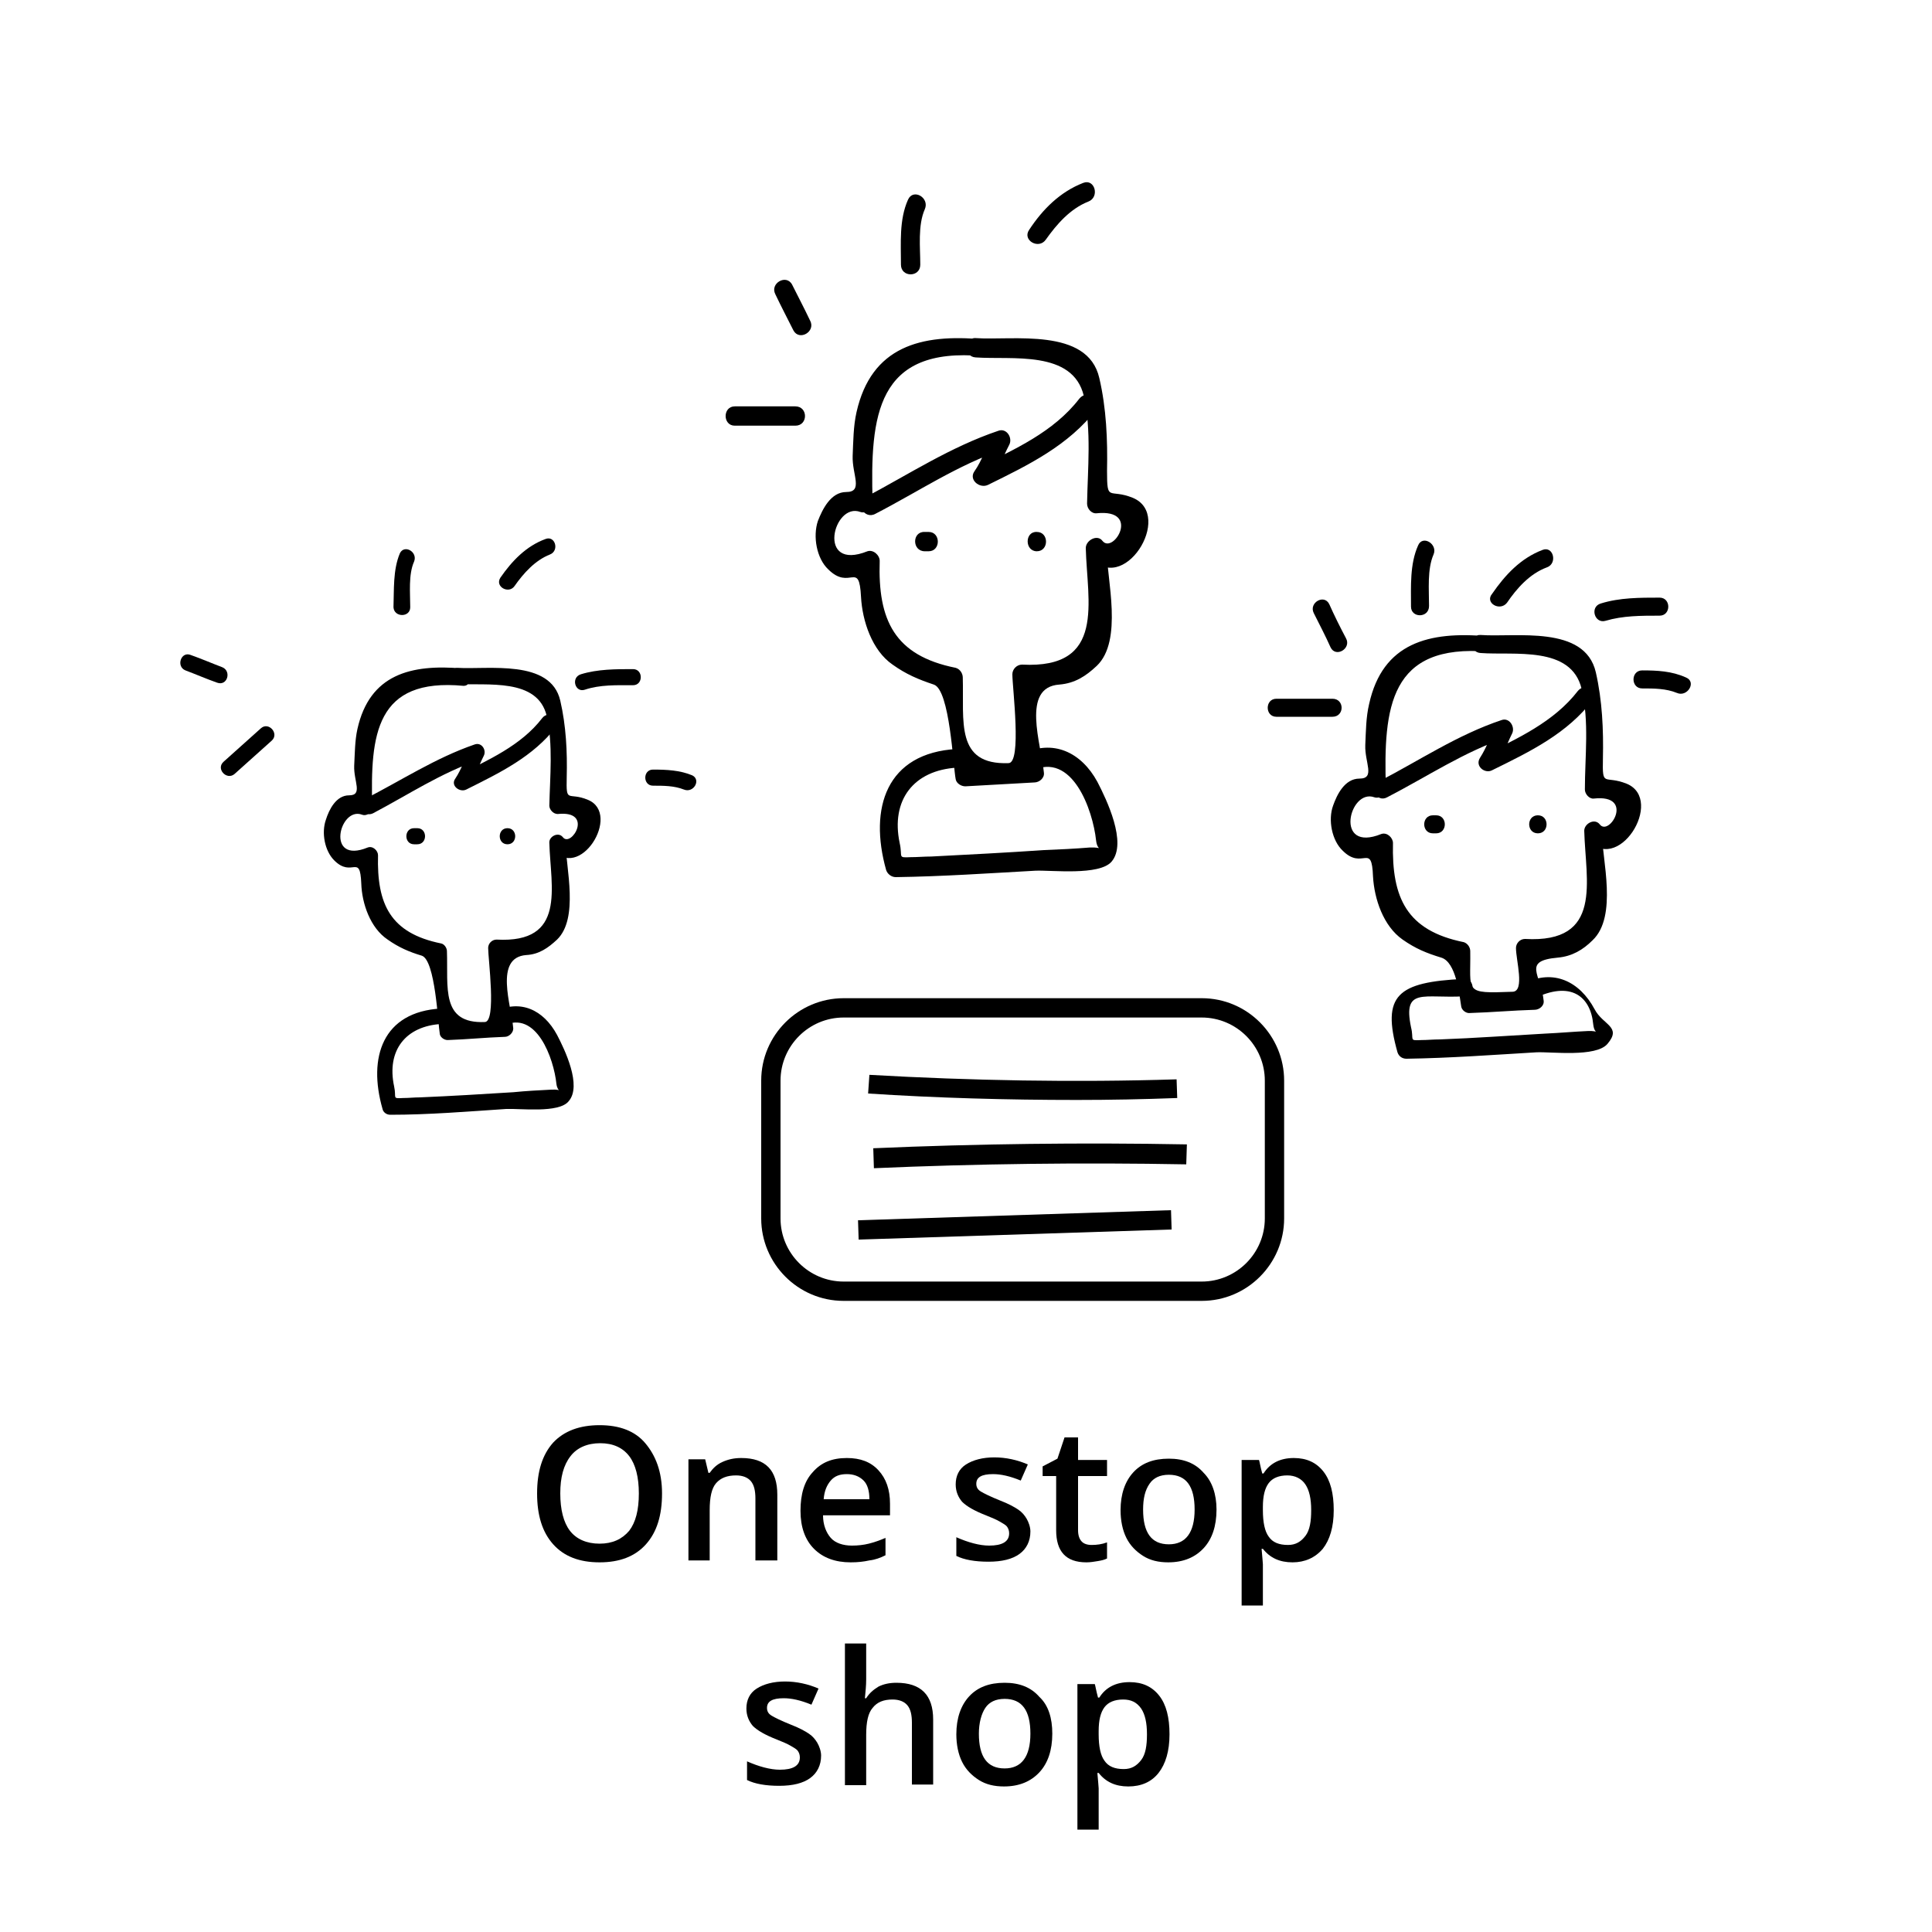 <?xml version="1.0" encoding="utf-8"?>
<!-- Generator: Adobe Illustrator 23.0.2, SVG Export Plug-In . SVG Version: 6.00 Build 0)  -->
<svg version="1.1" id="Layer_1" xmlns="http://www.w3.org/2000/svg" xmlns:xlink="http://www.w3.org/1999/xlink" x="0px" y="0px"
	 viewBox="0 0 300 300" style="enable-background:new 0 0 300 300;" xml:space="preserve">
<style type="text/css">
	.st0{fill:none;}
</style>
<g>
	<g>
		<g>
			<g>
				<g>
					<path d="M71.8,103.8c-8-0.7-14.4,0.9-16.3,9.4c-0.4,1.8-0.4,3.8-0.5,5.7c-0.1,2.4,1.4,4.6-0.8,4.6c-2,0-3.1,2.2-3.6,3.8
						c-0.7,2-0.2,4.8,1.3,6.3c2.8,2.8,4-1.2,4.2,3.6c0.1,3.1,1.4,6.9,4.1,8.7c1.7,1.2,3.3,1.9,5.3,2.5c2.1,0.7,2.5,10.5,2.8,12.2
						c0.1,0.5,0.7,0.9,1.2,0.9c3-0.1,5.9-0.4,8.9-0.5c0.6,0,1.3-0.6,1.3-1.3c-0.3-3.6-3-11,2-11.4c2-0.1,3.4-1.1,4.8-2.4
						c3.4-3.3,1.4-11.1,1.3-15.1c-0.7,0.3-1.4,0.6-2.1,0.9c4.2,5.5,10.9-5.3,5.6-7.5c-3.1-1.3-3.4,0.7-3.3-3.5c0.1-4-0.1-8-1-11.9
						c-1.5-6.5-11.2-4.8-16-5.1c-1.6-0.1-1.6,2.4,0,2.5c4.6,0.3,12.5-1,13.9,5c1,4.4,0.5,9.4,0.4,13.9c0,0.6,0.6,1.3,1.3,1.3
						c5.7-0.6,2.1,5.3,0.8,3.6c-0.7-0.9-2.2-0.1-2.1,0.9c0.2,6.9,2.7,15.6-8.2,15c-0.7,0-1.3,0.6-1.3,1.3c0,1.7,1.3,11.4-0.5,11.5
						c-6.9,0.3-5.7-5.4-5.9-11c0-0.5-0.4-1.1-0.9-1.2c-7.9-1.6-10-6.1-9.8-13.7c0-0.7-0.8-1.5-1.6-1.2c-6.6,2.7-4.4-6.4-0.9-5.1
						c0.8,0.3,1.6-0.4,1.6-1.2c-0.3-11.2,0.5-20.1,14.2-18.8C73.4,106.5,73.4,104,71.8,103.8L71.8,103.8z"/>
				</g>
			</g>
			<g>
				<g>
					<path d="M84.2,111.5c-3.3,4.3-8.4,6.5-13.1,8.9c0.6,0.6,1.1,1.1,1.7,1.7c1-1.5,1.5-3.1,2.3-4.7c0.5-0.9-0.3-2.2-1.4-1.8
						c-6.1,2.1-11.4,5.6-17.1,8.5c-1.4,0.7-0.2,2.9,1.3,2.2c5.5-2.9,10.6-6.3,16.5-8.3c-0.5-0.6-0.9-1.2-1.4-1.8
						c-0.8,1.5-1.3,3.2-2.3,4.7c-0.8,1.1,0.7,2.2,1.7,1.7c5.2-2.6,10.4-5.1,14-9.8C87.4,111.5,85.2,110.2,84.2,111.5L84.2,111.5z"/>
				</g>
			</g>
			<g>
				<g>
					<path d="M68.5,156.6c-9.1,0.5-11.4,7.6-9.1,15.6c0.1,0.5,0.6,0.9,1.2,0.9c6,0,12-0.5,18-0.9c2.1-0.1,8.2,0.7,9.7-1.2
						c2.1-2.4-0.6-8-1.8-10.3c-2.1-3.9-5.7-5.6-9.7-3.6c-1.4,0.7-0.2,2.9,1.3,2.2c5.2-2.6,7.9,5.1,8.3,9c0.2,1.5,1.1,0.8-0.8,0.9
						c-2,0.1-3.9,0.2-5.9,0.4c-4.8,0.3-9.7,0.6-14.5,0.8c-0.9,0-1.7,0.1-2.6,0.1c-1.8,0.1-1,0-1.4-1.8c-1.2-5.6,1.8-9.4,7.4-9.7
						C70.1,159.1,70.1,156.6,68.5,156.6L68.5,156.6z"/>
				</g>
			</g>
			<g>
				<g>
					<path d="M64.3,131.1c0.2,0,0.3,0,0.5,0c1.6,0,1.6-2.5,0-2.5c-0.2,0-0.3,0-0.5,0C62.7,128.6,62.7,131.1,64.3,131.1L64.3,131.1z"
						/>
				</g>
			</g>
			<g>
				<g>
					<path d="M78.8,131.1c1.6,0,1.6-2.5,0-2.5C77.2,128.6,77.2,131.1,78.8,131.1L78.8,131.1z"/>
				</g>
			</g>
		</g>
		<g>
			<g>
				<path d="M40.5,113.1c-1.9,1.7-3.9,3.5-5.8,5.2c-1.2,1.1,0.5,2.9,1.7,1.9c1.9-1.7,3.9-3.5,5.8-5.2
					C43.4,113.9,41.7,112,40.5,113.1L40.5,113.1z"/>
			</g>
		</g>
		<g>
			<g>
				<path d="M34.5,103.6c-1.6-0.6-3.2-1.3-4.9-1.9c-1.5-0.6-2.3,1.8-0.8,2.4c1.6,0.6,3.2,1.3,4.9,1.9
					C35.3,106.6,36,104.2,34.5,103.6L34.5,103.6z"/>
			</g>
		</g>
		<g>
			<g>
				<path d="M63.7,94.3c0-2.2-0.3-5.1,0.6-7.1c0.6-1.5-1.5-2.7-2.2-1.3c-1.1,2.6-0.9,5.7-1,8.4C61.2,95.9,63.7,95.9,63.7,94.3
					L63.7,94.3z"/>
			</g>
		</g>
		<g>
			<g>
				<path d="M79.9,91c1.4-2,3.2-4,5.5-4.9c1.5-0.6,0.8-3-0.7-2.4c-3,1.1-5.2,3.4-7,6C76.8,91.1,79,92.3,79.9,91L79.9,91z"/>
			</g>
		</g>
		<g>
			<g>
				<path d="M90.8,107.1c2.4-0.8,4.9-0.7,7.5-0.7c1.6,0,1.6-2.5,0-2.5c-2.7,0-5.5,0-8.1,0.8C88.6,105.2,89.3,107.6,90.8,107.1
					L90.8,107.1z"/>
			</g>
		</g>
		<g>
			<g>
				<path d="M101.4,122c1.6,0,3.3,0,4.8,0.6s2.7-1.5,1.3-2.2c-1.9-0.8-4-0.9-6.1-0.9C99.8,119.5,99.8,122,101.4,122L101.4,122z"/>
			</g>
		</g>
	</g>
	<g>
		<g>
			<g>
				<path d="M152.6,52.7C143,51.8,135.3,53.8,133,64c-0.5,2.2-0.5,4.6-0.6,6.8c-0.1,2.9,1.7,5.6-1,5.6c-2.4,0-3.7,2.7-4.4,4.5
					c-0.8,2.4-0.2,5.8,1.6,7.5c3.4,3.4,4.8-1.5,5.1,4.3c0.2,3.7,1.7,8.3,4.9,10.5c2.1,1.5,4,2.3,6.4,3.1c2.5,0.8,3,12.7,3.4,14.7
					c0.1,0.6,0.8,1.1,1.5,1.1c3.6-0.2,7.1-0.4,10.7-0.6c0.8,0,1.6-0.7,1.5-1.5c-0.4-4.4-3.6-13.3,2.4-13.7c2.4-0.2,4.1-1.3,5.8-2.9
					c4.1-3.9,1.6-13.4,1.5-18.2c-0.9,0.4-1.7,0.7-2.6,1.1c5.1,6.6,13.2-6.3,6.7-9c-3.7-1.5-4,0.8-4-4.2c0.1-4.8-0.1-9.7-1.2-14.4
					c-1.8-7.9-13.5-5.8-19.2-6.2c-1.9-0.1-1.9,2.9,0,3c5.6,0.4,15.1-1.2,16.8,6c1.2,5.3,0.6,11.3,0.5,16.7c0,0.8,0.7,1.6,1.5,1.5
					c6.9-0.7,2.6,6.4,0.9,4.3c-0.8-1.1-2.6-0.1-2.6,1.1c0.2,8.3,3.2,18.8-9.9,18.1c-0.8,0-1.5,0.7-1.5,1.5c0,2.1,1.5,13.8-0.6,13.8
					c-8.3,0.3-6.9-6.5-7.1-13.3c0-0.6-0.4-1.3-1.1-1.5c-9.5-1.9-12.1-7.4-11.8-16.6c0-0.9-1-1.8-1.9-1.5c-8,3.2-5.3-7.7-1.1-6.1
					c0.9,0.3,1.9-0.5,1.9-1.5c-0.4-13.5,0.6-24.2,17.1-22.7C154.5,55.9,154.5,52.9,152.6,52.7L152.6,52.7z"/>
			</g>
		</g>
		<g>
			<g>
				<path d="M167.6,61.9c-4,5.2-10.1,7.9-15.8,10.7c0.7,0.7,1.4,1.4,2.1,2.1c1.2-1.8,1.8-3.7,2.8-5.6c0.6-1.1-0.4-2.7-1.7-2.2
					c-7.4,2.5-13.8,6.7-20.6,10.3c-1.7,0.9-0.2,3.5,1.5,2.6c6.6-3.4,12.8-7.6,19.9-10c-0.6-0.7-1.1-1.5-1.7-2.2
					c-1,1.9-1.6,3.9-2.8,5.6c-0.9,1.3,0.8,2.7,2.1,2.1c6.3-3.1,12.5-6.1,16.9-11.8C171.4,61.9,168.8,60.4,167.6,61.9L167.6,61.9z"/>
			</g>
		</g>
		<g>
			<g>
				<path d="M148.6,116.3c-11,0.6-13.7,9.2-11,18.8c0.2,0.6,0.8,1.1,1.5,1.1c7.2-0.1,14.5-0.6,21.7-1c2.5-0.1,9.9,0.8,11.8-1.4
					c2.5-2.9-0.8-9.7-2.2-12.4c-2.5-4.6-6.9-6.7-11.7-4.3c-1.7,0.9-0.2,3.5,1.5,2.6c6.3-3.1,9.5,6.1,10,10.8c0.2,1.8,1.3,1-1,1.1
					c-2.4,0.2-4.7,0.3-7.1,0.4c-5.8,0.4-11.7,0.7-17.5,1c-1.1,0-2.1,0.1-3.2,0.1c-2.1,0.1-1.2,0-1.7-2.2c-1.4-6.7,2.2-11.3,8.9-11.7
					C150.6,119.3,150.6,116.3,148.6,116.3L148.6,116.3z"/>
			</g>
		</g>
		<g>
			<g>
				<path d="M143.6,85.6c0.2,0,0.4,0,0.6,0c1.9,0,1.9-3,0-3c-0.2,0-0.4,0-0.6,0C141.6,82.5,141.6,85.6,143.6,85.6L143.6,85.6z"/>
			</g>
		</g>
		<g>
			<g>
				<path d="M161,85.6c1.9,0,1.9-3,0-3C159.1,82.5,159.1,85.6,161,85.6L161,85.6z"/>
			</g>
		</g>
	</g>
	<g>
		<g>
			<path d="M123.5,63.1c-3.1,0-6.3,0-9.4,0c-1.9,0-1.9,3,0,3c3.1,0,6.3,0,9.4,0C125.5,66.1,125.5,63.1,123.5,63.1L123.5,63.1z"/>
		</g>
	</g>
	<g>
		<g>
			<path d="M125.8,49.8c-0.9-1.9-1.9-3.8-2.8-5.6c-0.9-1.7-3.5-0.2-2.6,1.5c0.9,1.9,1.9,3.8,2.8,5.6C124.1,53,126.7,51.5,125.8,49.8
				L125.8,49.8z"/>
		</g>
	</g>
	<g>
		<g>
			<path d="M142.9,41.1c0-2.7-0.4-6.1,0.7-8.6c0.8-1.8-1.8-3.3-2.6-1.5c-1.4,3.1-1.1,6.8-1.1,10.1C139.9,43.1,142.9,43.1,142.9,41.1
				L142.9,41.1z"/>
		</g>
	</g>
	<g>
		<g>
			<path d="M162.4,37.2c1.7-2.4,3.8-4.8,6.6-5.9c1.8-0.7,1-3.6-0.8-2.9c-3.6,1.4-6.3,4.1-8.4,7.3C158.7,37.3,161.3,38.8,162.4,37.2
				L162.4,37.2z"/>
		</g>
	</g>
	<g>
		<g>
			<g>
				<g>
					<path d="M230.9,98.8c-9-0.8-16.2,1-18.3,10.5c-0.5,2.1-0.5,4.3-0.6,6.4c-0.1,2.7,1.6,5.2-0.9,5.2c-2.3,0-3.5,2.5-4.1,4.2
						c-0.8,2.2-0.2,5.4,1.5,7c3.1,3.1,4.5-1.4,4.7,4c0.2,3.5,1.6,7.7,4.6,9.8c2,1.4,3.7,2.1,6,2.8s2.8,5.7,3.1,7.6
						c0.1,0.6,0.8,1.1,1.4,1c3.3-0.1,6.6-0.4,10-0.5c0.7,0,1.5-0.6,1.4-1.4c-0.4-4.1-3.4-6.2,2.2-6.7c2.2-0.2,3.9-1.2,5.4-2.7
						c3.9-3.7,1.5-12.5,1.4-16.9c-0.8,0.3-1.6,0.7-2.4,1c4.8,6.2,12.3-5.9,6.3-8.4c-3.5-1.4-3.8,0.7-3.7-3.9c0.1-4.5-0.1-9-1.1-13.4
						c-1.7-7.4-12.5-5.4-17.9-5.8c-1.8-0.1-1.8,2.7,0,2.8c5.2,0.4,14.1-1.2,15.7,5.6c1.2,5,0.5,10.5,0.5,15.6c0,0.7,0.7,1.5,1.4,1.4
						c6.4-0.7,2.4,6,0.9,4c-0.8-1-2.4-0.1-2.4,1c0.2,7.8,3,17.5-9.2,16.8c-0.8,0-1.4,0.7-1.4,1.4c0,1.9,1.4,6.7-0.5,6.8
						c-7.7,0.3-6.5,0.1-6.6-6.3c0-0.6-0.4-1.2-1-1.4c-8.9-1.8-11.2-6.9-11-15.4c0-0.8-0.9-1.7-1.8-1.4c-7.4,3-5-7.1-1.1-5.7
						c0.9,0.3,1.8-0.5,1.8-1.4c-0.4-12.6,0.6-22.5,15.9-21.2C232.8,101.7,232.7,98.9,230.9,98.8L230.9,98.8z"/>
				</g>
			</g>
			<g>
				<g>
					<path d="M245,107.3c-3.7,4.8-9.4,7.4-14.7,10c0.6,0.6,1.3,1.3,1.9,1.9c1.1-1.6,1.7-3.5,2.6-5.3c0.5-1-0.4-2.5-1.6-2.1
						c-6.9,2.3-12.8,6.3-19.2,9.6c-1.6,0.8-0.2,3.3,1.4,2.4c6.2-3.2,12-7.1,18.6-9.3c-0.5-0.7-1.1-1.4-1.6-2.1
						c-0.9,1.7-1.5,3.6-2.6,5.3c-0.8,1.3,0.8,2.5,1.9,1.9c5.9-2.9,11.7-5.7,15.7-11C248.5,107.3,246.1,105.9,245,107.3L245,107.3z"
						/>
				</g>
			</g>
			<g>
				<g>
					<path d="M227.3,152c-10.3,0.5-12.8,2.5-10.3,11.4c0.2,0.6,0.7,1,1.4,1c6.7-0.1,13.5-0.6,20.2-1c2.3-0.1,9.2,0.8,11-1.3
						c2.3-2.7-0.7-2.9-2-5.4c-2.3-4.3-6.4-6.3-10.9-4c-1.6,0.8-0.2,3.2,1.4,2.4c5.8-2.9,8.9-0.4,9.3,4c0.2,1.7,1.2,0.9-0.9,1
						c-2.2,0.1-4.4,0.3-6.6,0.4c-5.4,0.3-10.9,0.7-16.3,0.9c-1,0-2,0.1-2.9,0.1c-2,0.1-1.1,0-1.6-2c-1.3-6.3,2-4.4,8.3-4.8
						C229.1,154.7,229.1,151.9,227.3,152L227.3,152z"/>
				</g>
			</g>
			<g>
				<g>
					<path d="M222.5,129.4c0.2,0,0.4,0,0.5,0c1.8,0,1.8-2.8,0-2.8c-0.2,0-0.4,0-0.5,0C220.7,126.6,220.7,129.4,222.5,129.4
						L222.5,129.4z"/>
				</g>
			</g>
			<g>
				<g>
					<path d="M238.8,129.4c1.8,0,1.8-2.8,0-2.8C237,126.6,237,129.4,238.8,129.4L238.8,129.4z"/>
				</g>
			</g>
		</g>
		<g>
			<g>
				<path d="M206.9,108.5c-2.9,0-5.8,0-8.7,0c-1.8,0-1.8,2.8,0,2.8c2.9,0,5.8,0,8.7,0C208.8,111.3,208.8,108.5,206.9,108.5
					L206.9,108.5z"/>
			</g>
		</g>
		<g>
			<g>
				<path d="M209,99.1c-0.9-1.7-1.8-3.5-2.6-5.3c-0.8-1.6-3.2-0.2-2.4,1.4c0.9,1.8,1.8,3.5,2.6,5.3
					C207.4,102.2,209.9,100.7,209,99.1L209,99.1z"/>
			</g>
		</g>
		<g>
			<g>
				<path d="M221.9,94.1c0-2.5-0.3-5.7,0.7-8c0.7-1.6-1.7-3.1-2.4-1.4c-1.3,2.9-1.1,6.4-1.1,9.5C219.1,96,221.9,96,221.9,94.1
					L221.9,94.1z"/>
			</g>
		</g>
		<g>
			<g>
				<path d="M234,93.6c1.5-2.2,3.5-4.5,6.2-5.5c1.7-0.6,1-3.4-0.7-2.7c-3.4,1.3-5.8,3.9-7.8,6.8C230.5,93.6,232.9,95,234,93.6
					L234,93.6z"/>
			</g>
		</g>
		<g>
			<g>
				<path d="M249.3,96.4c2.7-0.8,5.5-0.8,8.4-0.8c1.8,0,1.8-2.8,0-2.8c-3.1,0-6.2,0-9.1,0.9C246.8,94.2,247.6,96.9,249.3,96.4
					L249.3,96.4z"/>
			</g>
		</g>
		<g>
			<g>
				<path d="M255,106.9c1.8,0,3.7,0,5.4,0.7c1.6,0.7,3.1-1.7,1.4-2.4c-2.2-1-4.5-1.1-6.8-1.1C253.2,104.1,253.2,106.9,255,106.9
					L255,106.9z"/>
			</g>
		</g>
	</g>
	<g>
		<path d="M186.6,202H131c-7.1,0-12.8-5.8-12.8-12.8v-21.4c0-7.1,5.8-12.8,12.8-12.8h55.6c7.1,0,12.8,5.8,12.8,12.8v21.4
			C199.4,196.2,193.7,202,186.6,202z M131,158c-5.4,0-9.8,4.4-9.8,9.8v21.4c0,5.4,4.4,9.8,9.8,9.8h55.6c5.4,0,9.8-4.4,9.8-9.8v-21.4
			c0-5.4-4.4-9.8-9.8-9.8H131z"/>
	</g>
	<g>
		<path d="M167.2,170.8c-10.8,0-21.7-0.3-32.4-1l0.2-2.9c15.8,0.9,31.8,1.2,47.7,0.7l0.1,2.9C177.5,170.7,172.3,170.8,167.2,170.8z"
			/>
	</g>
	<g>
		<path d="M135.7,181.4l-0.1-3.1c16.1-0.7,32.5-0.9,48.7-0.6l-0.1,3.1C168,180.5,151.7,180.7,135.7,181.4z"/>
	</g>
	<g>
		<rect x="133.2" y="188.6" transform="matrix(1 -3.223937e-02 3.223937e-02 1 -6.047 5.177)" width="48.6" height="3"/>
	</g>
</g>
<rect x="31.5" y="220.5" class="st0" width="229" height="92.5"/>
<g>
	<path d="M102.8,231.9c0,3.4-0.8,6-2.5,7.9c-1.7,1.9-4.1,2.8-7.2,2.8c-3.1,0-5.5-0.9-7.2-2.8c-1.7-1.9-2.5-4.5-2.5-7.9
		c0-3.4,0.8-6,2.5-7.9c1.7-1.8,4.1-2.7,7.2-2.7c3.1,0,5.5,0.9,7.1,2.8S102.8,228.5,102.8,231.9z M87,231.9c0,2.5,0.5,4.5,1.5,5.8
		c1,1.3,2.6,2,4.6,2c2,0,3.5-0.7,4.6-2c1-1.3,1.5-3.2,1.5-5.8c0-2.5-0.5-4.5-1.5-5.8c-1-1.3-2.5-2-4.5-2c-2,0-3.6,0.7-4.6,2
		C87.5,227.5,87,229.4,87,231.9z"/>
	<path d="M120.6,242.3h-3.3v-9.6c0-1.2-0.2-2.1-0.7-2.7c-0.5-0.6-1.3-0.9-2.3-0.9c-1.4,0-2.4,0.4-3.1,1.2s-1,2.2-1,4.2v7.8h-3.3
		v-15.7h2.6l0.5,2.1h0.2c0.5-0.7,1.1-1.3,2-1.7c0.9-0.4,1.8-0.6,2.9-0.6c3.8,0,5.6,1.9,5.6,5.7V242.3z"/>
	<path d="M132.1,242.6c-2.4,0-4.3-0.7-5.7-2.1c-1.4-1.4-2.1-3.4-2.1-5.9c0-2.6,0.6-4.6,1.9-6c1.3-1.5,3-2.2,5.3-2.2
		c2.1,0,3.7,0.6,4.9,1.9c1.2,1.3,1.8,3,1.8,5.2v1.8h-10.4c0,1.5,0.5,2.7,1.2,3.5s1.9,1.2,3.3,1.2c0.9,0,1.8-0.1,2.6-0.3
		c0.8-0.2,1.7-0.5,2.6-0.9v2.7c-0.8,0.4-1.6,0.7-2.5,0.8C134.1,242.5,133.2,242.6,132.1,242.6z M131.5,228.9c-1.1,0-1.9,0.3-2.5,1
		c-0.6,0.7-1,1.6-1.1,2.9h7.1c0-1.3-0.3-2.3-0.9-2.9C133.4,229.2,132.5,228.9,131.5,228.9z"/>
	<path d="M160,237.8c0,1.5-0.6,2.7-1.7,3.5c-1.1,0.8-2.7,1.2-4.8,1.2c-2.1,0-3.8-0.3-5-0.9v-2.9c1.8,0.8,3.6,1.3,5.1,1.3
		c2,0,3.1-0.6,3.1-1.9c0-0.4-0.1-0.7-0.3-1c-0.2-0.3-0.6-0.5-1.1-0.8c-0.5-0.3-1.2-0.6-2.2-1c-1.8-0.7-3-1.4-3.7-2.1
		c-0.6-0.7-1-1.6-1-2.7c0-1.3,0.5-2.4,1.6-3.1c1.1-0.7,2.6-1.1,4.4-1.1c1.8,0,3.6,0.4,5.2,1.1l-1.1,2.5c-1.7-0.7-3.1-1-4.3-1
		c-1.8,0-2.6,0.5-2.6,1.5c0,0.5,0.2,0.9,0.7,1.2c0.5,0.3,1.5,0.8,3,1.4c1.3,0.5,2.2,1,2.8,1.4c0.6,0.4,1,0.9,1.3,1.4
		S160,237.1,160,237.8z"/>
	<path d="M169.5,239.9c0.8,0,1.6-0.1,2.4-0.4v2.5c-0.4,0.2-0.8,0.3-1.4,0.4c-0.6,0.1-1.2,0.2-1.8,0.2c-3.2,0-4.7-1.7-4.7-5v-8.4
		h-2.1v-1.5l2.3-1.2l1.1-3.3h2.1v3.5h4.5v2.5h-4.5v8.4c0,0.8,0.2,1.4,0.6,1.8C168.3,239.7,168.8,239.9,169.5,239.9z"/>
	<path d="M188.9,234.4c0,2.6-0.7,4.6-2,6c-1.3,1.4-3.1,2.2-5.5,2.2c-1.5,0-2.8-0.3-3.9-1c-1.1-0.7-2-1.6-2.6-2.8
		c-0.6-1.2-0.9-2.7-0.9-4.3c0-2.5,0.7-4.5,2-5.9c1.3-1.4,3.1-2.1,5.5-2.1c2.3,0,4.1,0.7,5.4,2.2C188.2,230,188.9,232,188.9,234.4z
		 M177.5,234.4c0,3.6,1.3,5.4,4,5.4c2.6,0,4-1.8,4-5.4c0-3.6-1.3-5.4-4-5.4c-1.4,0-2.4,0.5-3,1.4
		C177.8,231.4,177.5,232.7,177.5,234.4z"/>
	<path d="M200.7,242.6c-2,0-3.5-0.7-4.6-2.1h-0.2c0.1,1.3,0.2,2.1,0.2,2.4v6.4h-3.3v-22.6h2.7c0.1,0.3,0.2,1,0.5,2.1h0.2
		c1-1.6,2.6-2.4,4.7-2.4c2,0,3.5,0.7,4.6,2.1c1.1,1.4,1.6,3.4,1.6,6c0,2.6-0.6,4.6-1.7,6C204.2,241.9,202.6,242.6,200.7,242.6z
		 M199.9,229.1c-1.3,0-2.3,0.4-2.9,1.2c-0.6,0.8-0.9,2-0.9,3.7v0.5c0,1.9,0.3,3.3,0.9,4.1c0.6,0.9,1.6,1.3,3,1.3
		c1.2,0,2-0.5,2.7-1.4s0.9-2.3,0.9-4c0-1.8-0.3-3.1-0.9-4S201.1,229.1,199.9,229.1z"/>
	<path d="M127.5,272.6c0,1.5-0.6,2.7-1.7,3.5s-2.7,1.2-4.8,1.2c-2.1,0-3.8-0.3-5-0.9v-2.9c1.8,0.8,3.6,1.3,5.1,1.3
		c2,0,3.1-0.6,3.1-1.9c0-0.4-0.1-0.7-0.3-1c-0.2-0.3-0.6-0.5-1.1-0.8s-1.2-0.6-2.2-1c-1.8-0.7-3-1.4-3.7-2.1c-0.6-0.7-1-1.6-1-2.7
		c0-1.3,0.5-2.4,1.6-3.1c1.1-0.7,2.6-1.1,4.4-1.1c1.8,0,3.6,0.4,5.2,1.1l-1.1,2.5c-1.7-0.7-3.1-1-4.3-1c-1.8,0-2.6,0.5-2.6,1.5
		c0,0.5,0.2,0.9,0.7,1.2c0.5,0.3,1.5,0.8,3,1.4c1.3,0.5,2.2,1,2.8,1.4s1,0.9,1.3,1.4S127.5,271.9,127.5,272.6z"/>
	<path d="M144.9,277.1h-3.3v-9.6c0-1.2-0.2-2.1-0.7-2.7c-0.5-0.6-1.3-0.9-2.3-0.9c-1.4,0-2.4,0.4-3.1,1.3c-0.7,0.8-1,2.2-1,4.2v7.8
		h-3.3v-22h3.3v5.6c0,0.9-0.1,1.9-0.2,2.9h0.2c0.5-0.8,1.1-1.3,1.9-1.8c0.8-0.4,1.7-0.6,2.8-0.6c3.8,0,5.7,1.9,5.7,5.7V277.1z"/>
	<path d="M163.4,269.2c0,2.6-0.7,4.6-2,6c-1.3,1.4-3.1,2.2-5.5,2.2c-1.5,0-2.8-0.3-3.9-1c-1.1-0.7-2-1.6-2.6-2.8
		c-0.6-1.2-0.9-2.7-0.9-4.3c0-2.5,0.7-4.5,2-5.9c1.3-1.4,3.1-2.1,5.5-2.1c2.3,0,4.1,0.7,5.4,2.2
		C162.8,264.8,163.4,266.8,163.4,269.2z M152,269.2c0,3.6,1.3,5.4,4,5.4c2.6,0,4-1.8,4-5.4c0-3.6-1.3-5.4-4-5.4
		c-1.4,0-2.4,0.5-3,1.4S152,267.5,152,269.2z"/>
	<path d="M175.2,277.4c-2,0-3.5-0.7-4.6-2.1h-0.2c0.1,1.3,0.2,2.1,0.2,2.4v6.4h-3.3v-22.6h2.7c0.1,0.3,0.2,1,0.5,2.1h0.2
		c1-1.6,2.6-2.4,4.7-2.4c2,0,3.5,0.7,4.6,2.1c1.1,1.4,1.6,3.4,1.6,6c0,2.6-0.6,4.6-1.7,6S177.2,277.4,175.2,277.4z M174.4,263.9
		c-1.3,0-2.3,0.4-2.9,1.2c-0.6,0.8-0.9,2-0.9,3.7v0.5c0,1.9,0.3,3.3,0.9,4.1c0.6,0.9,1.6,1.3,3,1.3c1.2,0,2-0.5,2.7-1.4
		s0.9-2.3,0.9-4c0-1.8-0.3-3.1-0.9-4C176.5,264.3,175.6,263.9,174.4,263.9z"/>
</g>
</svg>